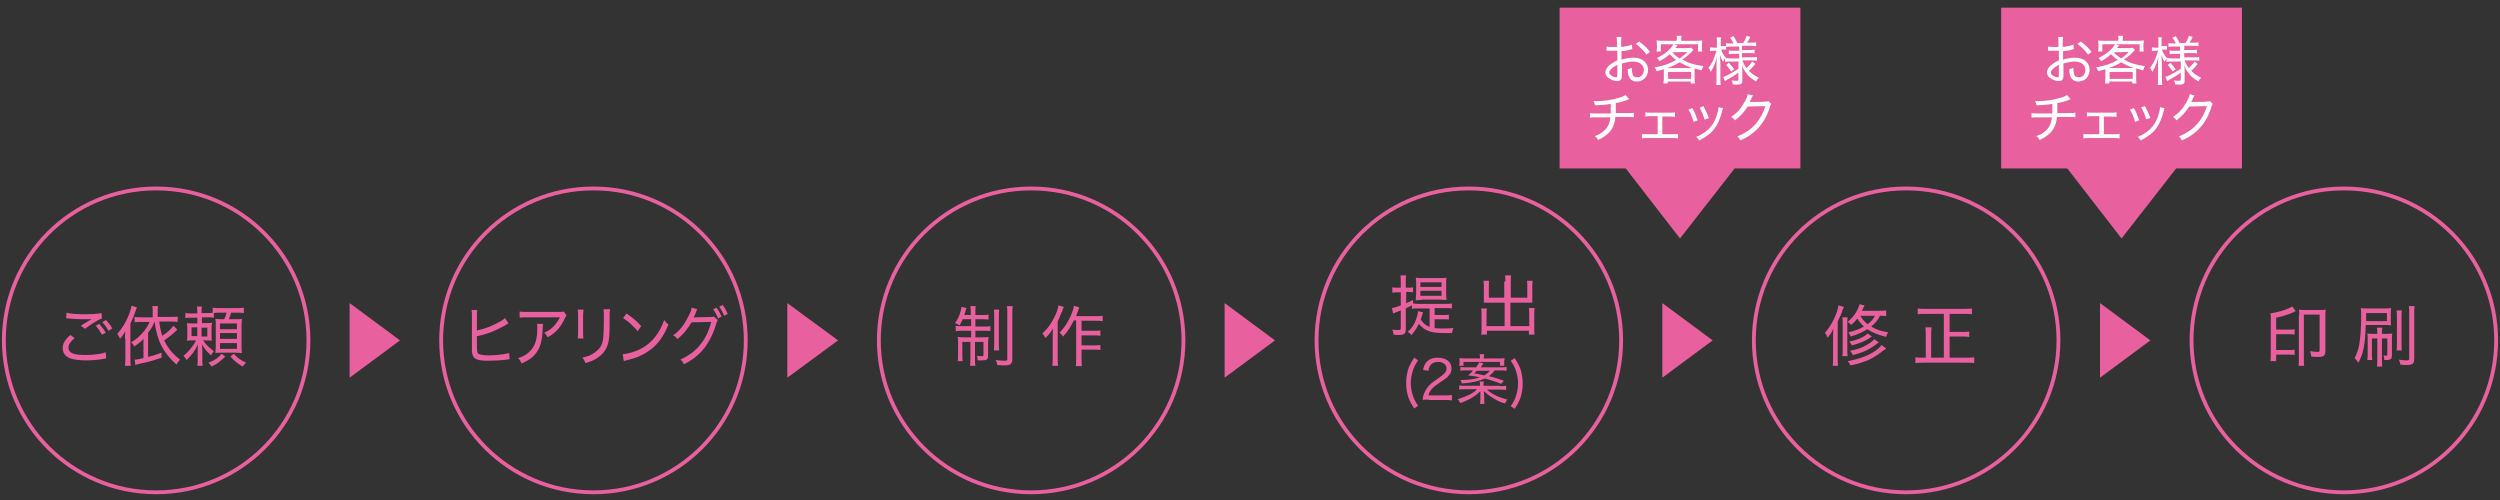 <?xml version="1.0" encoding="utf-8"?>
<!-- Generator: Adobe Illustrator 24.0.1, SVG Export Plug-In . SVG Version: 6.00 Build 0)  -->
<svg version="1.1" id="レイヤー_1" xmlns="http://www.w3.org/2000/svg" xmlns:xlink="http://www.w3.org/1999/xlink" x="0px"
	 y="0px" viewBox="0 0 650 130" style="enable-background:new 0 0 650 130;" xml:space="preserve">
<rect x="0" y="0" width="650" height="130" fill="#333333" stroke="none"/>
<style type="text/css">
	.st0{fill:#231815;}
	.st1{fill:url(#SVGID_1_);}
	.st2{fill:#C6000B;}
	.st3{fill-rule:evenodd;clip-rule:evenodd;fill:#6F8F65;}
	.st4{fill-rule:evenodd;clip-rule:evenodd;fill:#A6C6AF;}
	.st5{fill-rule:evenodd;clip-rule:evenodd;fill:#7AA197;}
	.st6{fill-rule:evenodd;clip-rule:evenodd;fill:#638AA4;}
	.st7{fill-rule:evenodd;clip-rule:evenodd;fill:#335F69;}
	.st8{fill-rule:evenodd;clip-rule:evenodd;fill:#DBC2C7;}
	.st9{fill-rule:evenodd;clip-rule:evenodd;fill:#EDBF62;}
	.st10{fill-rule:evenodd;clip-rule:evenodd;fill:#C9A7AF;}
	.st11{fill-rule:evenodd;clip-rule:evenodd;fill:#CCD2B2;}
	.st12{fill-rule:evenodd;clip-rule:evenodd;fill:#BDAA62;}
	.st13{fill-rule:evenodd;clip-rule:evenodd;fill:#456D73;}
	.st14{fill-rule:evenodd;clip-rule:evenodd;fill:#ECB642;}
	.st15{fill-rule:evenodd;clip-rule:evenodd;fill:#85999B;}
	.st16{fill-rule:evenodd;clip-rule:evenodd;fill:#61588C;}
	.st17{fill-rule:evenodd;clip-rule:evenodd;fill:#92A886;}
	.st18{fill-rule:evenodd;clip-rule:evenodd;fill:#A996AA;}
	.st19{fill-rule:evenodd;clip-rule:evenodd;fill:#B66D69;}
	.st20{fill-rule:evenodd;clip-rule:evenodd;fill:#C2DAC8;}
	.st21{fill-rule:evenodd;clip-rule:evenodd;fill:#D6BAC1;}
	.st22{fill-rule:evenodd;clip-rule:evenodd;fill:#EFC289;}
	.st23{fill-rule:evenodd;clip-rule:evenodd;fill:#F6DBB2;}
	.st24{fill-rule:evenodd;clip-rule:evenodd;fill:#59839E;}
	.st25{fill-rule:evenodd;clip-rule:evenodd;fill:#B26866;}
	.st26{fill-rule:evenodd;clip-rule:evenodd;fill:#E4CACF;}
	.st27{fill-rule:evenodd;clip-rule:evenodd;fill:#BD706A;}
	.st28{fill-rule:evenodd;clip-rule:evenodd;fill:#B77271;}
	.st29{fill-rule:evenodd;clip-rule:evenodd;fill:#E1B2B1;}
	.st30{fill-rule:evenodd;clip-rule:evenodd;fill:#EAB97A;}
	.st31{fill-rule:evenodd;clip-rule:evenodd;fill:#A6727E;}
	.st32{fill-rule:evenodd;clip-rule:evenodd;fill:#F7D4A9;}
	.st33{fill-rule:evenodd;clip-rule:evenodd;fill:#F3CF99;}
	.st34{fill-rule:evenodd;clip-rule:evenodd;fill:#E4AE6E;}
	.st35{fill-rule:evenodd;clip-rule:evenodd;fill:#DDA766;}
	.st36{fill-rule:evenodd;clip-rule:evenodd;fill:#B9C198;}
	.st37{fill-rule:evenodd;clip-rule:evenodd;fill:#C8E0CF;}
	.st38{fill-rule:evenodd;clip-rule:evenodd;fill:#829A6E;}
	.st39{fill-rule:evenodd;clip-rule:evenodd;fill:#C2C8A3;}
	.st40{fill-rule:evenodd;clip-rule:evenodd;fill:#EDCAA0;}
	.st41{fill-rule:evenodd;clip-rule:evenodd;fill:#FBF7F7;}
	.st42{fill-rule:evenodd;clip-rule:evenodd;fill:#2E6384;}
	.st43{fill-rule:evenodd;clip-rule:evenodd;fill:#EAD5B8;}
	.st44{fill-rule:evenodd;clip-rule:evenodd;fill:#B8D3C1;}
	.st45{fill-rule:evenodd;clip-rule:evenodd;fill:#769195;}
	.st46{fill-rule:evenodd;clip-rule:evenodd;fill:#FFFBFB;}
	.st47{fill-rule:evenodd;clip-rule:evenodd;fill:#F8ECE0;}
	.st48{fill-rule:evenodd;clip-rule:evenodd;fill:#F5DB9A;}
	.st49{fill-rule:evenodd;clip-rule:evenodd;fill:#ECB951;}
	.st50{fill-rule:evenodd;clip-rule:evenodd;fill:#E2C794;}
	.st51{fill-rule:evenodd;clip-rule:evenodd;fill:#C7B26F;}
	.st52{fill-rule:evenodd;clip-rule:evenodd;fill:#D0B885;}
	.st53{fill-rule:evenodd;clip-rule:evenodd;fill:#D5D7B7;}
	.st54{fill-rule:evenodd;clip-rule:evenodd;fill:#8BA179;}
	.st55{fill-rule:evenodd;clip-rule:evenodd;fill:#3F6C3A;}
	.st56{fill-rule:evenodd;clip-rule:evenodd;fill:#99BFA6;}
	.st57{fill-rule:evenodd;clip-rule:evenodd;fill:#8BB39E;}
	.st58{fill-rule:evenodd;clip-rule:evenodd;fill:#6B6293;}
	.st59{fill-rule:evenodd;clip-rule:evenodd;fill:#766E9D;}
	.st60{fill-rule:evenodd;clip-rule:evenodd;fill:#D4B5B9;}
	.st61{fill-rule:evenodd;clip-rule:evenodd;fill:#C6A1AA;}
	.st62{fill-rule:evenodd;clip-rule:evenodd;fill:#C799A0;}
	.st63{fill-rule:evenodd;clip-rule:evenodd;fill:#EFCBC9;}
	.st64{fill-rule:evenodd;clip-rule:evenodd;fill:#F3D1CD;}
	.st65{fill-rule:evenodd;clip-rule:evenodd;fill:#EDC2B6;}
	.st66{fill-rule:evenodd;clip-rule:evenodd;fill:#C78C8F;}
	.st67{fill-rule:evenodd;clip-rule:evenodd;fill:#B26A6A;}
	.st68{fill-rule:evenodd;clip-rule:evenodd;fill:#4E7647;}
	.st69{fill-rule:evenodd;clip-rule:evenodd;fill:#638759;}
	.st70{fill-rule:evenodd;clip-rule:evenodd;fill:#588052;}
	.st71{fill-rule:evenodd;clip-rule:evenodd;fill:#F6D8AA;}
	.st72{fill-rule:evenodd;clip-rule:evenodd;fill:#E3CF9A;}
	.st73{fill-rule:evenodd;clip-rule:evenodd;fill:#E3B178;}
	.st74{fill-rule:evenodd;clip-rule:evenodd;fill:#46708A;}
	.st75{fill-rule:evenodd;clip-rule:evenodd;fill:#F6D2A2;}
	.st76{fill-rule:evenodd;clip-rule:evenodd;fill:#C9CFA9;}
	.st77{fill-rule:evenodd;clip-rule:evenodd;fill:#E3C5C7;}
	.st78{fill-rule:evenodd;clip-rule:evenodd;fill:#F7E1B8;}
	.st79{fill-rule:evenodd;clip-rule:evenodd;fill:#B2848C;}
	.st80{fill-rule:evenodd;clip-rule:evenodd;fill:#F1C792;}
	.st81{fill-rule:evenodd;clip-rule:evenodd;fill:#EAB981;}
	.st82{fill-rule:evenodd;clip-rule:evenodd;fill:#524D81;}
	.st83{fill-rule:evenodd;clip-rule:evenodd;fill:#FEF3E6;}
	.st84{fill-rule:evenodd;clip-rule:evenodd;fill:#F7E6CF;}
	.st85{fill-rule:evenodd;clip-rule:evenodd;fill:#E3B684;}
	.st86{fill-rule:evenodd;clip-rule:evenodd;fill:#D8DBC2;}
	.st87{fill-rule:evenodd;clip-rule:evenodd;fill:#FFFBF7;}
	.st88{fill-rule:evenodd;clip-rule:evenodd;fill:#E7BF8B;}
	.st89{fill-rule:evenodd;clip-rule:evenodd;fill:#CCAFB8;}
	.st90{fill-rule:evenodd;clip-rule:evenodd;fill:#EDDAC4;}
	.st91{fill-rule:evenodd;clip-rule:evenodd;fill:#477797;}
	.st92{fill-rule:evenodd;clip-rule:evenodd;fill:#FFFFFC;}
	.st93{fill-rule:evenodd;clip-rule:evenodd;fill:#E7C4B8;}
	.st94{fill-rule:evenodd;clip-rule:evenodd;fill:#A05353;}
	.st95{fill-rule:evenodd;clip-rule:evenodd;fill:#F0D3AB;}
	.st96{fill-rule:evenodd;clip-rule:evenodd;fill:#C5B7A2;}
	.st97{fill-rule:evenodd;clip-rule:evenodd;fill:#F6F5F2;}
	.st98{fill-rule:evenodd;clip-rule:evenodd;fill:#8D383C;}
	.st99{fill-rule:evenodd;clip-rule:evenodd;fill:#F2D8A9;}
	.st100{fill-rule:evenodd;clip-rule:evenodd;fill:#F2D188;}
	.st101{fill-rule:evenodd;clip-rule:evenodd;fill:#4D436F;}
	.st102{fill-rule:evenodd;clip-rule:evenodd;fill:#964648;}
	.st103{fill-rule:evenodd;clip-rule:evenodd;fill:#F1D1A2;}
	.st104{fill-rule:evenodd;clip-rule:evenodd;fill:#CEAAB1;}
	.st105{fill-rule:evenodd;clip-rule:evenodd;fill:#A96161;}
	.st106{fill-rule:evenodd;clip-rule:evenodd;fill:#EAB26D;}
	.st107{fill-rule:evenodd;clip-rule:evenodd;fill:#E8D0A6;}
	.st108{fill-rule:evenodd;clip-rule:evenodd;fill:#DEAB73;}
	.st109{fill-rule:evenodd;clip-rule:evenodd;fill:#D69B74;}
	.st110{fill-rule:evenodd;clip-rule:evenodd;fill:#EDDFD4;}
	.st111{fill-rule:evenodd;clip-rule:evenodd;fill:#617876;}
	.st112{fill-rule:evenodd;clip-rule:evenodd;fill:#7B2729;}
	.st113{fill-rule:evenodd;clip-rule:evenodd;fill:#832C2E;}
	.st114{fill-rule:evenodd;clip-rule:evenodd;fill:#EAE9E5;}
	.st115{fill-rule:evenodd;clip-rule:evenodd;fill:#CD8B6E;}
	.st116{fill-rule:evenodd;clip-rule:evenodd;fill:#E1BA91;}
	.st117{fill-rule:evenodd;clip-rule:evenodd;fill:#D0C190;}
	.st118{fill-rule:evenodd;clip-rule:evenodd;fill:#ECBA92;}
	.st119{fill-rule:evenodd;clip-rule:evenodd;fill:#DEAC81;}
	.st120{fill-rule:evenodd;clip-rule:evenodd;fill:#D4C8A1;}
	.st121{fill-rule:evenodd;clip-rule:evenodd;fill:#ACB48D;}
	.st122{fill-rule:evenodd;clip-rule:evenodd;fill:#ACA576;}
	.st123{fill-rule:evenodd;clip-rule:evenodd;fill:#838956;}
	.st124{fill-rule:evenodd;clip-rule:evenodd;fill:#5A7F8D;}
	.st125{fill-rule:evenodd;clip-rule:evenodd;fill:#D8CAB3;}
	.st126{fill-rule:evenodd;clip-rule:evenodd;fill:#2A5B2F;}
	.st127{fill-rule:evenodd;clip-rule:evenodd;fill:#E7C7A4;}
	.st128{fill-rule:evenodd;clip-rule:evenodd;fill:#9088AD;}
	.st129{fill-rule:evenodd;clip-rule:evenodd;fill:#7A9A75;}
	.st130{fill-rule:evenodd;clip-rule:evenodd;fill:#FDF7F0;}
	.st131{fill-rule:evenodd;clip-rule:evenodd;fill:#ACB0AA;}
	.st132{fill-rule:evenodd;clip-rule:evenodd;fill:#3A3262;}
	.st133{fill-rule:evenodd;clip-rule:evenodd;fill:#695672;}
	.st134{fill-rule:evenodd;clip-rule:evenodd;fill:#8E7892;}
	.st135{fill-rule:evenodd;clip-rule:evenodd;fill:#443769;}
	.st136{fill-rule:evenodd;clip-rule:evenodd;fill:#F6D4D1;}
	.st137{fill-rule:evenodd;clip-rule:evenodd;fill:#D9A693;}
	.st138{fill-rule:evenodd;clip-rule:evenodd;fill:#FFFFFF;}
	.st139{fill-rule:evenodd;clip-rule:evenodd;fill:#ADB8C1;}
	.st140{fill-rule:evenodd;clip-rule:evenodd;fill:#B46252;}
	.st141{fill-rule:evenodd;clip-rule:evenodd;fill:#D8A3A3;}
	.st142{fill:url(#SVGID_2_);}
	.st143{opacity:0.5;}
	.st144{fill:#6EBA44;}
	.st145{opacity:0.8;fill:url(#SVGID_3_);}
	.st146{fill:#FFFFFF;}
	.st147{opacity:0.8;fill:url(#SVGID_4_);}
	.st148{opacity:0.8;fill:url(#SVGID_5_);}
	.st149{clip-path:url(#SVGID_6_);}
	.st150{opacity:0.7;fill:#FFFFFF;}
	.st151{fill:#595757;}
	.st152{fill:#FFFFFF;stroke:#E63182;stroke-width:0.132;}
	.st153{fill:#FFFFFF;stroke:#FFFFFF;stroke-width:6.143200e-02;}
	.st154{fill:#E63182;}
	.st155{fill:#221815;}
	.st156{fill:none;stroke:#E63182;stroke-width:8.776000e-02;}
	.st157{fill:none;stroke:#595757;stroke-width:4.622700e-02;}
	.st158{clip-path:url(#SVGID_7_);}
	.st159{fill:#F39700;}
	.st160{fill:none;stroke:#595757;stroke-width:4.975400e-02;}
	.st161{fill:#944000;}
	.st162{fill:none;stroke:#944000;stroke-width:9.950700e-02;}
	.st163{fill:none;stroke:#B5B5B6;stroke-width:8.776000e-02;}
	.st164{clip-path:url(#SVGID_8_);}
	.st165{fill:none;}
	.st166{fill:none;stroke:#FFFFFF;stroke-width:0.102;}
	.st167{fill:none;stroke:#FFFFFF;stroke-width:8.622400e-02;}
	.st168{clip-path:url(#SVGID_9_);}
	.st169{fill:#6B4800;}
	.st170{clip-path:url(#SVGID_10_);}
	.st171{fill:#0081CC;}
	.st172{fill:none;stroke:#00A0E9;stroke-width:0.145;}
	.st173{fill:none;stroke:#0081CC;stroke-width:8.776000e-02;}
	.st174{fill:none;stroke:#221815;stroke-width:8.180300e-02;}
	.st175{fill:url(#SVGID_12_);}
	.st176{clip-path:url(#SVGID_13_);fill:url(#SVGID_14_);}
	.st177{fill:url(#SVGID_15_);}
	.st178{fill:url(#SVGID_16_);}
	.st179{fill:url(#SVGID_17_);}
	.st180{fill:url(#SVGID_18_);}
	.st181{fill:url(#SVGID_19_);}
	.st182{fill:url(#SVGID_20_);}
	.st183{fill:url(#SVGID_21_);}
	.st184{clip-path:url(#SVGID_22_);fill:url(#SVGID_23_);}
	.st185{fill:url(#SVGID_24_);}
	.st186{fill:url(#SVGID_25_);}
	.st187{fill:url(#SVGID_26_);}
	.st188{fill:url(#SVGID_27_);}
	.st189{fill:url(#SVGID_28_);}
	.st190{fill:url(#SVGID_29_);}
	.st191{fill:url(#SVGID_30_);}
	.st192{fill:url(#SVGID_31_);}
	.st193{fill:url(#SVGID_32_);}
	.st194{fill:url(#SVGID_33_);}
	.st195{fill:url(#SVGID_34_);}
	.st196{clip-path:url(#SVGID_35_);fill:url(#SVGID_36_);}
	.st197{clip-path:url(#SVGID_37_);}
	.st198{fill:none;stroke:#DCDDDD;stroke-width:0.309;}
	.st199{fill:#3F3B3A;}
	.st200{fill:#BC1B21;}
	.st201{fill:url(#SVGID_39_);}
	.st202{fill:none;stroke:#6EB944;}
	.st203{fill:#6EB944;}
	.st204{fill:#A8CF6A;}
	.st205{fill:#796BAF;}
	.st206{fill:#9A8EC3;}
	.st207{fill:#E9609E;}
	.st208{fill:#EE87B3;}
	.st209{fill:none;stroke:#796BAF;stroke-width:1.052;}
	.st210{fill:none;stroke:#796BAF;stroke-width:0.969;}
	.st211{fill:none;stroke:#E9609E;}
</style>
<g>
	<g>
		<polygon class="st207" points="520.3,2 520.3,43.8 537.5,43.8 551.6,62 565.8,43.8 582.9,43.8 582.9,2 		"/>
	</g>
</g>
<path class="st211" d="M80.2,88.5c0,21.8-17.7,39.5-39.6,39.5C18.7,128,1,110.3,1,88.5C1,66.7,18.7,49,40.6,49
	C62.5,49,80.2,66.7,80.2,88.5z"/>
<g>
	<path class="st211" d="M193.9,88.5c0,21.8-17.7,39.5-39.6,39.5c-21.9,0-39.6-17.7-39.6-39.5c0-21.8,17.7-39.5,39.6-39.5
		C176.2,49,193.9,66.7,193.9,88.5z"/>
	<g>
		<g>
			<path class="st207" d="M124.1,85.9c1.5-0.3,3.2-0.9,4.8-1.7c1.2-0.6,1.9-1,2.4-1.5l0.9,1.4c-0.3,0.1-0.3,0.1-0.7,0.4
				c-1.4,0.8-3,1.6-4.5,2.1c-1.1,0.4-1.6,0.5-3,0.8v2.4c0,0,0,0.1,0,0.1c0,0.1,0,0.1,0,0.2c0,1.2,0.1,1.5,0.3,1.8
				c0.3,0.3,1.3,0.5,2.9,0.5c1,0,2.4-0.1,3.6-0.3c0.7-0.1,1-0.2,1.6-0.3l0.1,1.6c-0.2,0-0.2,0-0.7,0.1c-1.6,0.2-3.5,0.3-4.9,0.3
				c-1.9,0-2.9-0.2-3.5-0.7c-0.4-0.3-0.6-0.9-0.7-1.7c0-0.3,0-0.6,0-1.4v-7.7c0-0.8,0-1.2-0.1-1.7h1.5c-0.1,0.5-0.1,0.9-0.1,1.7
				V85.9z"/>
			<path class="st207" d="M141.2,84.1c0,0.3,0,0.3-0.1,1.3c-0.1,2.9-0.5,4.6-1.5,6.1c-0.9,1.3-2.1,2.2-4,3c-0.3-0.7-0.4-0.9-0.9-1.4
				c1.3-0.4,2-0.8,2.8-1.5c1.6-1.5,2.2-3.1,2.2-6.5c0-0.5,0-0.6-0.1-0.9H141.2z M147.3,82c-0.2,0.2-0.2,0.3-0.4,0.7
				c-1.1,2.4-2.5,3.9-4.5,5c-0.3-0.5-0.4-0.7-0.9-1.2c1.1-0.5,1.7-0.9,2.4-1.6c0.7-0.7,1.2-1.5,1.7-2.4H137c-0.9,0-1.3,0-1.9,0.1V81
				c0.5,0.1,1,0.1,1.9,0.1h8.2c1,0,1.1,0,1.4-0.1L147.3,82z"/>
			<path class="st207" d="M151.7,80.5c0,0.4-0.1,0.9-0.1,1.6v4.2c0,0.9,0,1.3,0.1,1.7h-1.5c0.1-0.5,0.1-0.9,0.1-1.7v-4.2
				c0-0.8,0-1.2-0.1-1.6H151.7z M158.6,80.5c-0.1,0.4-0.1,0.8-0.1,1.7v1.9c0,2.7-0.1,4.2-0.4,5.2c-0.4,1.6-1.4,2.9-3,3.9
				c-0.8,0.5-1.5,0.8-2.9,1.2c-0.2-0.6-0.3-0.8-0.8-1.4c1.6-0.4,2.4-0.7,3.3-1.4c1.5-1.1,2.1-2.2,2.2-4.6c0-0.7,0.1-1.1,0.1-3.1
				v-1.8c0-1,0-1.3-0.1-1.7H158.6z"/>
			<path class="st207" d="M161.9,92.1c1.2-0.1,3.1-0.6,4.5-1.3c3-1.5,5-4,6.3-7.6c0.4,0.6,0.6,0.8,1.1,1.2c-1.3,3.1-2.7,5.1-4.8,6.6
				c-1.6,1.2-3.3,2-5.8,2.6c-0.5,0.1-0.6,0.2-1,0.3L161.9,92.1z M162.9,81.5c1.7,1.2,2.7,2,3.8,3.3l-0.9,1.3
				c-1.2-1.4-2.4-2.5-3.8-3.4L162.9,81.5z"/>
			<path class="st207" d="M186.6,83.2c-0.1,0.2-0.1,0.2-0.3,0.7c-0.7,2.5-1.8,4.8-3.1,6.5c-1.4,1.8-3.1,3.2-5.4,4.3
				c-0.3-0.6-0.4-0.8-0.9-1.2c2.3-1.1,4-2.3,5.4-4.2c1.2-1.5,2.1-3.5,2.6-5.6l-5.1,0.1c-1,1.7-2.2,3.2-3.7,4.4
				c-0.3-0.5-0.5-0.7-1.1-1c1.7-1.2,2.8-2.6,3.9-4.8c0.6-1.1,0.9-1.8,0.9-2.4l1.5,0.4c-0.1,0.2-0.2,0.2-0.3,0.7
				c-0.4,0.9-0.5,1.2-0.7,1.5c0.1,0,0.1,0,0.4-0.1c0.1,0,0.1,0,0.2,0c2.4,0,3.7-0.1,4-0.1c0.4,0,0.5,0,0.7-0.1L186.6,83.2z
				 M186.3,80c0.6,0.8,0.9,1.4,1.3,2.3l-0.9,0.5c-0.3-0.8-0.7-1.6-1.3-2.4L186.3,80z M187.9,79.3c0.6,0.8,0.9,1.4,1.3,2.3l-0.9,0.5
				c-0.4-0.9-0.7-1.5-1.3-2.4L187.9,79.3z"/>
		</g>
	</g>
	<g>
		<g>
			<path class="st207" d="M27.6,93.2c-0.2,0-0.3,0-0.6,0.1c-1.6,0.3-3.2,0.4-4.6,0.4c-1.7,0-3.2-0.2-4.1-0.5c-1.3-0.5-2-1.4-2-2.7
				c0-1.2,0.6-2.2,2-3.4l1.1,0.8c-1.1,0.9-1.6,1.7-1.6,2.5c0,0.8,0.5,1.3,1.4,1.6c0.6,0.2,1.8,0.3,3.1,0.3c2.1,0,4.2-0.3,5.2-0.7
				L27.6,93.2z M17.3,81.3c1.1,0.3,2.7,0.4,4.6,0.4c2.2,0,3.5-0.1,4.5-0.3l0.1,1.4c-1.1,0.4-2.7,1.4-4.4,2.7l-1.1-0.8
				c1.1-0.7,1.4-0.9,2.1-1.3c0.2-0.1,0.2-0.1,0.4-0.2c0.1-0.1,0.2-0.1,0.3-0.2C23,83,22.4,83,21.4,83c-1.1,0-2.6-0.1-3.6-0.2
				c-0.3,0-0.4,0-0.6-0.1L17.3,81.3z M25.8,84.2c0.7,0.8,1.1,1.3,1.7,2.3l-1,0.5c-0.5-0.9-0.9-1.5-1.6-2.3L25.8,84.2z M27.5,83.2
				c0.8,0.8,1.2,1.3,1.7,2.2L28.2,86c-0.5-0.9-0.9-1.5-1.6-2.2L27.5,83.2z"/>
			<path class="st207" d="M32.5,88.1c0-0.6,0-1.3,0.1-2c-0.5,0.9-0.8,1.3-1.4,2c-0.2-0.6-0.4-0.8-0.7-1.3c1.2-1.3,2.2-3,3-4.9
				c0.3-0.9,0.6-1.7,0.7-2.4l1.4,0.4c-0.1,0.2-0.2,0.4-0.3,0.8c-0.4,1.2-0.7,2-1.4,3.5v8.9c0,0.8,0,1.4,0.1,2h-1.5
				c0.1-0.7,0.1-1.2,0.1-2V88.1z M40.2,83.6c-0.5,1.2-0.7,1.6-1.7,2.9v6.3c1.2-0.3,1.9-0.5,3.5-1.1l0,1.3c-1.5,0.5-2.3,0.8-3.6,1.1
				c-0.3,0.1-0.3,0.1-1.8,0.4c-0.3,0.1-0.3,0.1-0.7,0.2c-0.5,0.1-0.5,0.1-0.7,0.2L35,93.5c0.6,0,1-0.1,2.3-0.4v-5
				c-0.8,0.9-1.3,1.2-2.4,2c-0.2-0.5-0.5-0.8-0.8-1.1c2.1-1.2,3.9-3.2,4.8-5.3h-2.2c-0.7,0-1.1,0-1.7,0.1v-1.4
				c0.5,0.1,0.9,0.1,1.7,0.1h3v-1.6c0-0.6,0-0.9-0.1-1.3h1.5C41,80,41,80.4,41,80.9v1.5h3.4c0.8,0,1.3,0,1.8-0.1v1.4
				c-0.5-0.1-1.1-0.1-1.8-0.1h-3c0.2,1.5,0.4,2.6,0.8,3.7c1.5-1,2.1-1.6,2.9-2.6l1,1c-1.2,1.2-2,1.8-3.4,2.8c1,2.1,2.2,3.5,4.1,5
				c-0.3,0.4-0.7,0.8-0.9,1.3C42.5,91.8,40.8,88.6,40.2,83.6L40.2,83.6z"/>
			<path class="st207" d="M55.5,82.6c-0.4-0.1-0.8-0.1-1.5-0.1h-1.5v1.5h1.2c0.7,0,1,0,1.5-0.1C55,84.4,55,84.6,55,85.3v1.9
				c0,0.7,0,1,0.1,1.4c-0.4-0.1-0.8-0.1-1.4-0.1h-0.9c0.8,1.2,1.6,1.9,2.8,2.8c-0.3,0.4-0.5,0.6-0.7,1.1c-1.2-1-1.7-1.7-2.4-2.9
				c0.1,0.7,0.1,1.3,0.1,1.8v2c0,1,0,1.3,0.1,1.8h-1.4c0.1-0.5,0.1-0.9,0.1-1.8v-2c0-0.7,0-0.7,0.1-1.8c-0.8,1.7-1.6,2.8-3,4.1
				c-0.3-0.5-0.4-0.7-0.8-1.1c1.3-1,2.4-2.4,3.3-4H50c-0.7,0-1,0-1.4,0.1c0.1-0.4,0.1-0.8,0.1-1.5v-1.7c0-0.7,0-1-0.1-1.4
				c0.4,0.1,0.8,0.1,1.6,0.1h1.1v-1.5h-1.4c-0.8,0-1.3,0-1.7,0.1v-1.3c0.5,0.1,0.9,0.1,1.7,0.1h1.4v-0.1c0-0.8,0-1.3-0.1-1.7h1.3
				c-0.1,0.4-0.1,0.9-0.1,1.6v0.1h1.5c0.7,0,1.1,0,1.4-0.1v-1.3c0.5,0.1,0.9,0.1,1.7,0.1h4.7c0.8,0,1.3,0,1.7-0.1v1.4
				c-0.6-0.1-0.9-0.1-1.7-0.1h-1.6c-0.2,0.8-0.4,1.2-0.6,1.7h1.8c0.8,0,1.2,0,1.6-0.1c0,0.4-0.1,0.9-0.1,1.6v5.6
				c0,0.6,0,1.2,0.1,1.7c-0.5,0-0.9-0.1-1.5-0.1h-4c-0.6,0-1,0-1.4,0.1c0-0.5,0.1-0.9,0.1-1.6v-5.7c0-0.7,0-1.1-0.1-1.6
				c0.4,0,0.8,0.1,1.5,0.1h0.8c0.3-0.6,0.5-1.2,0.6-1.7h-2c-0.7,0-1,0-1.3,0.1V82.6z M49.8,85.1v2.3h1.5v-2.3H49.8z M52.4,87.5h1.5
				v-2.3h-1.5V87.5z M58.6,92.7c-1.4,1.3-2.1,1.9-3.6,2.6c-0.2-0.4-0.5-0.7-0.8-1c0.9-0.3,1.3-0.6,2-1c0.6-0.4,0.9-0.7,1.4-1.3
				L58.6,92.7z M57.2,85.6h4.4v-1.5h-4.4V85.6z M57.2,88.1h4.4v-1.5h-4.4V88.1z M57.2,90.7h4.4v-1.5h-4.4V90.7z M60.8,92
				c1,1.1,1.7,1.6,3.2,2.3c-0.4,0.3-0.5,0.5-0.9,1c-1.4-0.8-2.2-1.5-3.2-2.6L60.8,92z"/>
		</g>
	</g>
</g>
<path class="st211" d="M307.7,88.5c0,21.8-17.7,39.5-39.6,39.5c-21.9,0-39.6-17.7-39.6-39.5c0-21.8,17.7-39.5,39.6-39.5
	C290,49,307.7,66.7,307.7,88.5z"/>
<g>
	<g>
		<path class="st207" d="M250.3,83c-0.3,0.7-0.4,0.9-0.8,1.6c-0.4-0.3-0.7-0.4-1.2-0.6c0.8-1.1,1.2-2,1.5-3.3
			c0.1-0.4,0.2-0.7,0.2-0.9l1.3,0.3c-0.1,0.2-0.2,0.5-0.3,0.9c-0.1,0.4-0.2,0.6-0.3,0.9h1.7v-0.6c0-0.9,0-1.2-0.1-1.7h1.4
			c-0.1,0.4-0.1,0.8-0.1,1.7v0.6h1.7c0.9,0,1.3,0,1.7-0.1v1.3c-0.4-0.1-0.9-0.1-1.7-0.1h-1.7v1.9h2.3c0.7,0,1.1,0,1.6-0.1v1.3
			c-0.4-0.1-0.8-0.1-1.6-0.1h-2.3v1.7h1.8c0.7,0,1.1,0,1.6-0.1c0,0.5-0.1,0.9-0.1,1.6v3.4c0,0.9-0.4,1.1-1.8,1.1c-0.2,0-0.2,0-0.9,0
			c0-0.5-0.1-0.8-0.2-1.2c0.3,0,0.7,0.1,1,0.1c0.6,0,0.7,0,0.7-0.3v-3.4h-2.2v4.3c0,1,0,1.4,0.1,1.9h-1.4c0.1-0.6,0.1-1.1,0.1-1.9
			v-4.3h-2.1v3.2c0,0.8,0,1.3,0.1,1.8H249c0.1-0.4,0.1-0.8,0.1-1.8v-2.9c0-0.7,0-1.1-0.1-1.6c0.5,0.1,1,0.1,1.7,0.1h1.8v-1.7h-2.3
			c-0.8,0-1.2,0-1.7,0.1v-1.4c0.4,0.1,0.9,0.1,1.6,0.1h2.4V83H250.3z M259.8,80.6c-0.1,0.4-0.1,0.9-0.1,1.8v6.8c0,1.1,0,1.5,0.1,1.9
			h-1.4c0.1-0.5,0.1-0.8,0.1-1.9v-6.8c0-0.9,0-1.4-0.1-1.9H259.8z M263.3,79.6c-0.1,0.5-0.1,1.1-0.1,2.1v11.6c0,1.3-0.4,1.7-2.1,1.7
			c-0.4,0-1,0-1.8-0.1c-0.1-0.5-0.2-0.9-0.4-1.3c0.8,0.1,1.6,0.2,2.2,0.2c0.7,0,0.8-0.1,0.8-0.5V81.7c0-1,0-1.6-0.1-2.1H263.3z"/>
		<path class="st207" d="M276.6,79.8c-0.2,0.4-0.3,0.6-0.4,1c-0.4,1-0.6,1.4-1.2,2.8V93c0,0.8,0,1.5,0.1,2.1h-1.5
			c0.1-0.7,0.1-1.3,0.1-2.1v-5.5c0-0.6,0-1,0.1-2.1c-0.6,1-1.1,1.6-2,2.5c-0.3-0.6-0.3-0.7-0.8-1.2c1.5-1.3,2.6-3,3.5-5
			c0.4-0.9,0.6-1.6,0.7-2.3L276.6,79.8z M279.2,83.3c-0.7,1.5-1.6,2.9-2.8,4.2c-0.4-0.5-0.4-0.6-0.9-1c1.3-1.4,2.2-2.8,3-4.6
			c0.4-1,0.7-1.9,0.7-2.4l1.4,0.4c-0.1,0.3-0.2,0.5-0.3,0.9c-0.3,0.7-0.3,0.9-0.5,1.4h5.2c0.7,0,1.2,0,1.7-0.1v1.4
			c-0.4-0.1-0.9-0.1-1.7-0.1h-3.8v2.6h3.3c0.7,0,1.1,0,1.6-0.1v1.4c-0.5-0.1-1-0.1-1.6-0.1h-3.3v2.6h3.3c0.7,0,1.1,0,1.6-0.1V91
			c-0.5-0.1-1-0.1-1.6-0.1h-3.3v2.4c0,0.9,0,1.4,0.1,1.9h-1.6c0.1-0.4,0.1-0.9,0.1-1.9v-10H279.2z"/>
	</g>
</g>
<g>
	<g>
		<path class="st207" d="M476.6,87.8c0-0.9,0-1.6,0.1-2.4c-0.4,1-0.8,1.5-1.5,2.4c-0.2-0.5-0.5-0.9-0.7-1.3c1.7-1.9,3.2-4.9,3.5-7.1
			l1.4,0.4c-0.1,0.3-0.1,0.3-0.3,0.7c-0.3,1-0.7,1.9-1.3,3.1V93c0,1,0,1.5,0.1,2.1h-1.4c0.1-0.6,0.1-1.2,0.1-2.1V87.8z M480.4,82.4
			c-0.1,0.4-0.1,0.8-0.1,1.5v6.9c0,0.9,0,1.3,0.1,1.8H479c0.1-0.5,0.1-0.9,0.1-1.8v-6.8c0-0.7,0-1.1-0.1-1.5H480.4z M490.4,82.2
			c-0.5-0.1-0.9-0.1-1.6-0.1c-0.6,1.2-1.3,2-2.3,2.8c1.3,0.8,2.5,1.2,4.4,1.5c-0.2,0.4-0.4,0.7-0.5,1.2c-2.3-0.6-3.5-1.1-4.9-2
			c-1.3,0.8-2.4,1.3-4.3,1.9c-0.2-0.4-0.3-0.6-0.6-1.1c1.7-0.4,2.8-0.8,4-1.5c-0.7-0.7-1.2-1.2-1.7-2.1c-0.5,0.7-0.9,1.1-1.6,1.7
			c-0.2-0.3-0.5-0.5-0.9-0.8c1.6-1.4,2.5-2.7,3.1-4.6l1.3,0.3c-0.4,0.8-0.5,1-0.7,1.4h4.5c0.9,0,1.4,0,1.8-0.1V82.2z M490.4,90.6
			c-0.2,0.2-0.3,0.3-0.7,0.5c-1.1,0.9-2.4,1.8-3.7,2.4c-1.3,0.6-2.8,1.1-4.9,1.5c-0.2-0.5-0.4-0.8-0.7-1.1c2.7-0.5,4.8-1.2,6.6-2.3
			c1-0.6,1.8-1.3,2.2-1.9L490.4,90.6z M486.7,87.5c-0.2,0.1-0.2,0.1-0.6,0.4c-1,0.7-2.7,1.4-4.6,1.9c-0.2-0.4-0.4-0.7-0.7-1
			c2.2-0.4,3.9-1.2,4.8-2.1L486.7,87.5z M488.5,89c-2.3,1.8-3.8,2.6-6.8,3.3c-0.2-0.5-0.4-0.8-0.7-1.1c1.7-0.3,3.2-0.8,4.5-1.6
			c0.7-0.4,1.5-1,1.8-1.4L488.5,89z M483.7,82.1c0.5,0.9,1,1.5,1.9,2.2c0.9-0.7,1.4-1.3,1.9-2.2H483.7z"/>
		<path class="st207" d="M505.4,81.6h-4.8c-0.8,0-1.4,0-2,0.1v-1.5c0.5,0.1,1.2,0.1,2,0.1h10.1c0.8,0,1.4,0,2-0.1v1.5
			c-0.6-0.1-1.3-0.1-2-0.1h-3.8v4.7h3.3c0.8,0,1.3,0,1.8-0.1v1.4c-0.5-0.1-1.1-0.1-1.8-0.1h-3.3V93h4.3c0.9,0,1.5,0,2.1-0.1v1.5
			c-0.6-0.1-1.2-0.1-2.1-0.1h-11.1c-0.8,0-1.4,0-2.1,0.1v-1.5C498.5,93,499,93,500,93h0.7v-5.8c0-0.9,0-1.4-0.1-2.1h1.6
			c-0.1,0.6-0.1,1.2-0.1,2V93h3.3V81.6z"/>
	</g>
</g>
<g>
	<g>
		<path class="st207" d="M591.8,92.8c0,0.4,0,0.4,0,1.1h-1.5c0.1-0.5,0.1-1,0.1-1.9v-9.2c0-0.7,0-1-0.1-1.3c2.2-0.4,3.6-0.8,4.9-1.4
			c0.3-0.2,0.6-0.3,0.8-0.4l0.9,1.2c-0.3,0.1-0.3,0.1-0.6,0.3c-1.4,0.6-2.7,1-4.5,1.4v3.1h3.3c0.7,0,1.1,0,1.5-0.1v1.4
			c-0.4-0.1-0.8-0.1-1.5-0.1h-3.3V91h3.4c0.7,0,1.1,0,1.4-0.1v1.4c-0.4-0.1-0.8-0.1-1.4-0.1h-3.4V92.8z M597.8,82c0-0.8,0-1-0.1-1.5
			c0.4,0.1,0.9,0.1,1.6,0.1h3.8c0.7,0,1.1,0,1.6-0.1c-0.1,0.4-0.1,0.8-0.1,1.5v9.2c0,1.3-0.4,1.6-1.9,1.6c-0.4,0-1.2,0-1.8-0.1
			c0-0.5-0.1-0.9-0.3-1.4c0.8,0.1,1.4,0.2,1.9,0.2c0.5,0,0.6-0.1,0.6-0.5v-9.2h-4.1v11.3c0,0.9,0,1.6,0.1,2h-1.5
			c0.1-0.4,0.1-1.2,0.1-2V82z"/>
		<path class="st207" d="M615.1,84.6c-0.2,5.2-0.6,7.2-1.9,9.7c-0.4-0.5-0.6-0.8-1-1.2c0.6-1.2,0.9-2,1.2-3.5c0.3-1.9,0.5-4,0.5-7.5
			c0-1,0-1.6-0.1-2c0.6,0.1,1,0.1,1.9,0.1h4.3c0.7,0,1.1,0,1.7-0.1c-0.1,0.4-0.1,0.7-0.1,1.4v1.7c0,0.7,0,1,0.1,1.4
			c-0.4-0.1-1-0.1-1.6-0.1H615.1z M615.2,83.5h5.4v-2.1h-5.4V83.5z M616.7,87.8v4.1c0,1,0,1.3,0.1,1.7h-1.3c0.1-0.5,0.1-1,0.1-1.7
			v-3.7c0-0.9,0-1-0.1-1.5c0.4,0.1,0.8,0.1,1.5,0.1h1.1v-0.2c0-0.5,0-1-0.1-1.4h1.4c-0.1,0.4-0.1,0.8-0.1,1.4v0.2h1.2
			c0.7,0,1,0,1.5-0.1c-0.1,0.4-0.1,0.8-0.1,1.5v4.2c0,0.9-0.3,1.2-1.4,1.2c0,0-0.2,0-0.6,0c0-0.5,0-0.7-0.2-1.2
			c0.2,0,0.5,0.1,0.7,0.1c0.2,0,0.3-0.1,0.3-0.3v-4.2h-1.4v5.4c0,0.9,0,1.4,0.1,1.9H618c0.1-0.5,0.1-1,0.1-1.9v-5.4H616.7z
			 M624.5,80.7c-0.1,0.4-0.1,0.9-0.1,1.9v6.6c0,1.1,0,1.5,0.1,1.9h-1.4c0.1-0.4,0.1-0.9,0.1-1.9v-6.6c0-0.9,0-1.4-0.1-1.9H624.5z
			 M627.8,79.7c-0.1,0.5-0.1,1-0.1,2.1v11.4c0,1.4-0.4,1.7-2.1,1.7c-0.3,0-0.8,0-1.5-0.1c-0.1-0.5-0.2-0.9-0.4-1.3
			c0.7,0.1,1.4,0.2,2,0.2c0.6,0,0.7-0.1,0.7-0.5V81.7c0-0.9,0-1.4-0.1-2.1H627.8z"/>
	</g>
</g>
<g>
	<g>
		<path class="st207" d="M371.5,80.2h-3c-0.7,0-1,0-1.4,0.1v-0.9c-0.8,0.4-0.9,0.4-1.6,0.8v5.5c0,1-0.4,1.4-1.8,1.4
			c-0.3,0-0.8,0-1.4-0.1c0-0.5-0.1-0.8-0.3-1.3c0.7,0.1,1.1,0.1,1.6,0.1c0.5,0,0.6-0.1,0.6-0.5v-4.6c-1.5,0.6-1.5,0.6-2,0.8
			l-0.3-1.4c0.7-0.1,1.2-0.3,2.3-0.7V76h-0.9c-0.4,0-0.8,0-1.3,0.1v-1.4c0.5,0.1,0.8,0.1,1.3,0.1h0.9v-1.5c0-0.8,0-1.3-0.1-1.7h1.5
			c-0.1,0.5-0.1,0.9-0.1,1.7v1.5h0.7c0.6,0,0.8,0,1.2-0.1V76c-0.3,0-0.6-0.1-1.1-0.1h-0.7v2.9c0.8-0.3,1-0.4,1.8-0.8v0.9
			c0.4,0.1,0.8,0.1,1.4,0.1h7.2c0.6,0,1.1,0,1.5-0.1v1.3c-0.5-0.1-0.9-0.1-1.5-0.1h-3v1.8h2.2c0.7,0,1.2,0,1.5-0.1v1.3
			c-0.4-0.1-0.8-0.1-1.5-0.1h-2.2v2.3c0.7,0.1,1.3,0.1,2.1,0.1c0.9,0,1.8,0,2.8-0.1c-0.2,0.5-0.3,0.8-0.4,1.3c-0.5,0-1.6,0-1.6,0
			c-3.9,0-5.4-0.5-7-2.4c-0.5,1.1-1.1,1.9-1.9,2.9c-0.4-0.4-0.6-0.6-1-0.8c1.1-1,1.7-1.9,2.2-3.3c0.3-0.8,0.4-1.3,0.5-2.1l1.3,0.3
			c-0.1,0.3-0.1,0.3-0.2,0.6c-0.2,0.6-0.3,0.9-0.4,1.3c0.7,1,1.3,1.5,2.3,1.9V80.2z M369.6,78c-0.6,0-1.1,0-1.5,0.1
			c0-0.5,0-0.5,0.1-1.7v-2.6c0-0.6,0-1.2-0.1-1.6c0.5,0.1,0.9,0.1,1.6,0.1h4.8c0.7,0,1.2,0,1.6-0.1c-0.1,0.4-0.1,0.8-0.1,1.4v2.8
			c0,0.6,0,0.8,0.1,1.6c-0.5,0-1-0.1-1.7-0.1H369.6z M369.3,74.6h5.5v-1.2h-5.5V74.6z M369.3,76.9h5.5v-1.3h-5.5V76.9z"/>
		<path class="st207" d="M391.4,73.2c0-0.8,0-1.2-0.1-1.6h1.6c-0.1,0.5-0.1,0.9-0.1,1.6v4.2h4.3v-3.1c0-0.5,0-0.9-0.1-1.3h1.5
			c-0.1,0.5-0.1,0.8-0.1,1.4v3.4c0,0.4,0,0.7,0,0.9c-0.4,0-0.7,0-1.1,0h-4.6v6.1h4.9v-3.2c0-0.6,0-1-0.1-1.5h1.5
			c-0.1,0.4-0.1,0.9-0.1,1.6v3.8c0,0.7,0,1.1,0.1,1.5h-1.5v-1h-10.9v1h-1.5c0.1-0.4,0.1-0.9,0.1-1.5v-3.7c0-0.7,0-1.1-0.1-1.6h1.5
			c-0.1,0.4-0.1,0.8-0.1,1.5v3.1h4.7v-6.1h-4.3c-0.4,0-0.7,0-1.1,0c0-0.4,0-0.6,0-0.9v-3.4c0-0.5,0-0.9-0.1-1.4h1.5
			c-0.1,0.3-0.1,0.8-0.1,1.3v3.1h4V73.2z"/>
		<path class="st207" d="M367.7,106.2c-0.8-1.2-1.1-1.8-1.5-2.8c-0.4-1.2-0.6-2.5-0.6-3.8c0-1.3,0.2-2.6,0.6-3.8
			c0.4-1,0.7-1.6,1.5-2.8l1,0.7c-0.8,1.2-1.1,1.8-1.4,2.8c-0.3,1-0.5,2-0.5,3.1c0,1.1,0.2,2.2,0.5,3.1c0.3,1,0.6,1.6,1.4,2.8
			L367.7,106.2z"/>
		<path class="st207" d="M371.5,103.9c-0.9,0-1.2,0-1.6,0.1c0.1-1.1,0.2-1.3,0.4-1.8c0.4-0.9,0.9-1.7,1.8-2.5
			c0.5-0.4,0.8-0.6,2.2-1.6c1.3-0.9,1.8-1.5,1.8-2.3c0-1-0.9-1.7-2.2-1.7c-0.9,0-1.6,0.3-2,0.9c-0.3,0.4-0.4,0.7-0.5,1.4l-1.4-0.2
			c0.2-1,0.4-1.5,0.9-2.1c0.7-0.7,1.6-1.1,2.9-1.1c2.2,0,3.6,1.1,3.6,2.8c0,0.7-0.2,1.3-0.7,1.8c-0.4,0.6-0.8,0.8-2.4,1.9
			c-1.8,1.2-2.6,2-2.9,3.3h4.3c0.7,0,1.3,0,1.8-0.1v1.4c-0.6-0.1-1.1-0.1-1.8-0.1H371.5z"/>
		<path class="st207" d="M390,100.4c0.6,0,1.1,0,1.6-0.1v1.1c-0.5-0.1-0.9-0.1-1.6-0.1h-3.4c1.5,1.3,3.1,2,5.3,2.6
			c-0.2,0.3-0.4,0.5-0.6,1c-1-0.3-1.8-0.6-2.6-1.1c-1.1-0.6-1.9-1.2-2.9-2.1c0,0.6,0.1,1.1,0.1,1.4v0.6c0,0.6,0,1.1,0.1,1.3h-1.2
			c0.1-0.3,0.1-0.7,0.1-1.3v-0.6c0-0.3,0-0.6,0-1.4c-0.9,0.9-1.6,1.4-2.7,2c-0.8,0.4-1.6,0.8-2.5,1.1c-0.2-0.4-0.4-0.7-0.7-1
			c1.3-0.4,2.2-0.8,3.3-1.3c0.7-0.4,1.2-0.7,1.7-1.3h-3.1c-0.6,0-1.1,0-1.5,0.1v-1.1c0.4,0.1,0.9,0.1,1.5,0.1h3.9v-0.2
			c0-0.4,0-0.6-0.1-0.9h1.1c0,0.3-0.1,0.5-0.1,0.9v0.2H390z M388.6,96.3c-0.5,0.7-0.8,1-1.5,1.5c1.4,0.3,2.5,0.7,3.9,1.2l-0.7,0.8
			c-1.2-0.5-2.5-0.9-4.2-1.4c-1.6,0.7-3.3,1.1-6,1.3c-0.1-0.4-0.2-0.6-0.4-0.9c2.2,0,3.6-0.2,5.1-0.7c-1-0.2-1.4-0.3-3.1-0.5
			c0.6-0.5,0.9-0.8,1.3-1.3h-1.9c-0.6,0-1,0-1.4,0.1v-1c0.3,0.1,0.7,0.1,1.4,0.1h2.7c0.4-0.6,0.5-0.8,0.8-1.3l1.1,0.3
			c-0.5,0.7-0.5,0.7-0.7,1h5.3c0.7,0,1,0,1.4-0.1v1c-0.4-0.1-0.8-0.1-1.5-0.1H388.6z M384.8,93.2c0-0.5,0-0.7-0.1-1.1h1.2
			c-0.1,0.3-0.1,0.6-0.1,1.1h4c0.7,0,1,0,1.4-0.1c0,0.3-0.1,0.5-0.1,0.9v0.3c0,0.3,0,0.6,0,0.8h-1.1v-1h-9.5v1h-1.1
			c0-0.3,0.1-0.5,0.1-0.8V94c0-0.3,0-0.5-0.1-0.9c0.5,0,0.8,0.1,1.4,0.1H384.8z M384,96.3c-0.2,0.3-0.3,0.4-0.7,0.8
			c1,0.1,1.6,0.3,2.6,0.5c0.7-0.4,1.1-0.8,1.5-1.2H384z"/>
		<path class="st207" d="M392.8,105.6c0.8-1.2,1.1-1.8,1.4-2.8c0.3-1,0.5-2,0.5-3.1c0-1.1-0.2-2.1-0.5-3.1c-0.3-1-0.6-1.6-1.4-2.8
			l1-0.7c0.8,1.2,1.1,1.8,1.5,2.8c0.4,1.2,0.6,2.5,0.6,3.8c0,1.3-0.2,2.6-0.6,3.8c-0.4,1-0.7,1.6-1.5,2.8L392.8,105.6z"/>
	</g>
</g>
<g>
	<path class="st211" d="M535.2,88.5c0,21.8-17.7,39.5-39.6,39.5c-21.9,0-39.6-17.7-39.6-39.5c0-21.8,17.7-39.5,39.6-39.5
		C517.5,49,535.2,66.7,535.2,88.5z"/>
</g>
<path class="st211" d="M421.5,88.5c0,21.8-17.7,39.5-39.6,39.5c-21.9,0-39.6-17.7-39.6-39.5c0-21.8,17.7-39.5,39.6-39.5
	C403.7,49,421.5,66.7,421.5,88.5z"/>
<g>
	<g>
		<g>
			<g>
				<path class="st207" d="M90.9,98.2V78.8l13.1,9.7L90.9,98.2z"/>
			</g>
		</g>
	</g>
</g>
<g>
	<g>
		<g>
			<g>
				<path class="st207" d="M204.7,98.2V78.8l13.2,9.7L204.7,98.2z"/>
			</g>
		</g>
	</g>
</g>
<g>
	<g>
		<g>
			<g>
				<path class="st207" d="M318.4,98.2V78.8l13.1,9.7L318.4,98.2z"/>
			</g>
		</g>
	</g>
</g>
<g>
	<g>
		<g>
			<g>
				<path class="st207" d="M432.2,98.2V78.8l13.1,9.7L432.2,98.2z"/>
			</g>
		</g>
	</g>
</g>
<g>
	<path class="st211" d="M649,88.5c0,21.8-17.7,39.5-39.6,39.5c-21.9,0-39.6-17.7-39.6-39.5c0-21.8,17.7-39.5,39.6-39.5
		C631.3,49,649,66.7,649,88.5z"/>
</g>
<g>
	<g>
		<g>
			<g>
				<path class="st207" d="M546,98.2V78.8l13.1,9.7L546,98.2z"/>
			</g>
		</g>
	</g>
</g>
<g>
	<path class="st146" d="M539.2,12.8c-0.3,0-0.3,0-0.8,0.2c-0.9,0.2-1.4,0.3-2,0.3v2.2c1.1-0.3,2-0.5,3-0.5c1,0,1.9,0.2,2.5,0.6
		c0.9,0.6,1.4,1.5,1.4,2.6c0,1.7-1.3,3-2.9,3c-1.1,0-1.9-0.6-2.2-1.6c-0.1-0.5-0.2-0.9-0.2-1.6c0.5-0.1,0.7-0.2,1.1-0.4
		c0,0.3,0,0.4,0,0.5c0,0.5,0.1,1,0.2,1.3c0.2,0.5,0.6,0.7,1.2,0.7c1,0,1.7-0.8,1.7-1.9c0-1.3-1.1-2.2-2.8-2.2
		c-0.9,0-1.7,0.2-2.9,0.5v2.9c0,0.6,0,0.8-0.1,1c-0.1,0.4-0.5,0.7-1.1,0.7c-0.8,0-1.7-0.4-2.4-0.9c-0.5-0.4-0.7-0.9-0.7-1.4
		c0-0.6,0.4-1.3,1.1-1.9c0.5-0.4,1.1-0.8,2-1.2v-2.5c-0.1,0-0.1,0-0.6,0c-0.2,0-0.5,0-0.8,0c-0.2,0-0.6,0-0.8,0c-0.2,0-0.3,0-0.3,0
		c-0.1,0-0.2,0-0.3,0v-1.1c0.4,0.1,0.8,0.1,1.5,0.1c0.3,0,0.3,0,1.2,0v-1.2c0-0.6,0-1-0.1-1.4h1.3c-0.1,0.4-0.1,0.7-0.1,1.4v1.2
		c1-0.1,2.1-0.3,2.8-0.6L539.2,12.8z M535.2,16.9c-1.3,0.7-2,1.4-2,2c0,0.3,0.2,0.5,0.6,0.8c0.4,0.2,0.8,0.4,1.2,0.4
		c0.3,0,0.3-0.1,0.3-0.7V16.9z M542.9,14.2c-0.7-1-1.7-2-2.8-2.8l0.9-0.6c1.2,0.9,2,1.6,2.8,2.7L542.9,14.2z"/>
	<path class="st146" d="M547.4,18.8c0-0.3,0-0.6,0-0.8c-0.7,0.2-1,0.3-1.9,0.5c-0.1-0.4-0.3-0.7-0.5-1c2.1-0.3,3.8-0.9,5.6-1.9
		c-0.7-0.5-1.1-0.9-1.7-1.5c-0.8,0.7-1.3,1.1-2.6,1.8c-0.3-0.4-0.4-0.5-0.7-0.8c1.6-0.8,2.6-1.5,3.6-2.6c0.3-0.4,0.5-0.7,0.7-1
		l1.1,0.3c-0.1,0.1-0.1,0.1-0.2,0.2c-0.1,0.1-0.2,0.2-0.4,0.5h2.9c0.6,0,0.9,0,1.2-0.1l0.6,0.6c-0.1,0.1-0.1,0.1-0.3,0.3
		c-0.7,0.8-1.7,1.6-2.6,2.2c1.6,0.9,3.2,1.4,5.5,1.7c-0.2,0.3-0.3,0.6-0.5,1.1c-0.8-0.2-1.1-0.3-1.8-0.5c0,0.3,0,0.5,0,0.8v1.9
		c0,0.5,0,0.9,0.1,1.2h-1.1v-0.5h-6v0.5h-1.1c0-0.4,0.1-0.8,0.1-1.2V18.8z M550.8,10.3c0-0.3,0-0.6-0.1-1h1.3c0,0.3-0.1,0.6-0.1,1
		v0.3h3.9c0.7,0,1.1,0,1.6-0.1c0,0.3-0.1,0.6-0.1,1v0.9c0,0.4,0,0.7,0.1,1h-1.1v-1.9h-9.7v1.9h-1.1c0-0.3,0.1-0.6,0.1-1v-0.9
		c0-0.4,0-0.6-0.1-1c0.5,0.1,0.9,0.1,1.5,0.1h3.7V10.3z M554.3,17.7c0.2,0,0.2,0,0.5,0c-1.3-0.4-2.2-0.9-3.3-1.5
		c-0.9,0.6-1.8,1-3.2,1.5c0.1,0,0.1,0,0.3,0H554.3z M548.5,20.5h6v-1.8h-6V20.5z M549.6,13.6c0.5,0.6,1,1,1.9,1.6
		c0.8-0.5,1.1-0.8,2-1.7L549.6,13.6L549.6,13.6z"/>
	<path class="st146" d="M564.5,16c-0.5,0-0.9,0-1.2,0.1v-0.9c-0.2,0.3-0.3,0.5-0.5,0.9c-0.4-0.6-0.6-1.1-0.8-1.8
		c0,1.1,0.1,1.7,0.1,2.2v4c0,0.8,0,1.2,0.1,1.6h-1.2c0.1-0.4,0.1-0.9,0.1-1.6v-3.6c0-0.4,0-1.4,0.1-2.2c-0.3,1.1-0.4,1.6-0.8,2.5
		c-0.3,0.6-0.4,0.9-0.8,1.5c-0.2-0.4-0.3-0.7-0.6-1.1c0.5-0.6,0.9-1.2,1.3-2.1c0.4-0.8,0.6-1.7,0.8-2.3h-0.7c-0.4,0-0.7,0-0.9,0.1
		v-1c0.2,0,0.5,0.1,0.9,0.1h0.8v-1.3c0-0.8,0-1.1-0.1-1.4h1.2C562,9.6,562,10,562,10.7V12h0.5c0.4,0,0.6,0,0.9-0.1v1
		c-0.3,0-0.5,0-0.9,0h-0.4c0.2,0.7,0.7,1.5,1.3,2.2c0.3,0,0.7,0.1,1.3,0.1h2.1V14h-1.5c-0.7,0-0.8,0-1.2,0.1v-1
		c0.3,0.1,0.6,0.1,1.2,0.1h1.5v-1.1h-1.8c-0.6,0-0.9,0-1.2,0.1v-1c0.4,0.1,0.7,0.1,1.3,0.1h0.6c-0.2-0.5-0.4-0.9-0.9-1.5l0.9-0.4
		c0.5,0.7,0.7,1.1,1,1.8h1.5c0.5-0.7,0.7-1.2,0.9-1.9l1,0.3c-0.3,0.6-0.6,1.2-0.9,1.5h1.1c0.5,0,0.9,0,1.3-0.1v1
		c-0.4,0-0.8-0.1-1.3-0.1h-2.4v1.1h2c0.6,0,1,0,1.3-0.1v1c-0.4-0.1-0.7-0.1-1.3-0.1h-2v1.1h2.6c0.5,0,1,0,1.3-0.1v1
		c-0.4-0.1-0.8-0.1-1.3-0.1h-2.5c0.3,0.8,0.6,1.3,1.1,2c0.5-0.5,1-1,1.5-1.7l0.8,0.6c-0.7,0.8-1,1.3-1.7,1.8
		c0.8,0.8,1.5,1.3,2.6,1.8c-0.3,0.3-0.5,0.6-0.7,1c-0.8-0.5-1.4-0.9-2-1.5c-0.7-0.8-1.2-1.4-1.7-2.7c0.1,0.6,0.1,1,0.1,1.2V21
		c0,0.8-0.3,1-1.4,1c-0.3,0-0.7,0-1.1-0.1c0-0.4-0.1-0.7-0.3-1c0.5,0.1,1,0.1,1.3,0.1c0.4,0,0.5,0,0.5-0.3v-1.8
		c-1.3,0.9-1.3,0.9-2.9,1.8c-0.2,0.1-0.4,0.3-0.6,0.4l-0.5-1.1c0.4-0.1,0.7-0.2,1.2-0.5c1-0.5,1.5-0.8,2.8-1.6V16H564.5z
		 M564.3,16.3c0.5,0.6,0.9,1,1.4,1.7l-0.8,0.6c-0.5-0.7-0.7-1.1-1.3-1.7L564.3,16.3z"/>
	<path class="st146" d="M538.4,25.8c-0.2,0-0.2,0-0.5,0.2c-1.1,0.4-1.8,0.6-3,0.8c0,2,0,2.2,0,2.6h3.1c1,0,1.2,0,1.6-0.1v1.2
		c-0.5-0.1-0.8-0.1-1.6-0.1h-3.2c-0.1,1.3-0.4,2.2-0.9,3.1c-0.5,0.8-1.3,1.6-2.3,2.2c-0.4,0.2-0.6,0.4-1.3,0.7
		c-0.3-0.5-0.4-0.7-0.9-1c0.9-0.3,1.4-0.6,2.1-1.1c1.3-1,1.8-2.1,2-3.8h-3.6c-0.9,0-1.2,0-1.7,0.1v-1.2c0.5,0.1,0.7,0.1,1.7,0.1h3.7
		c0-0.5,0-1.4,0-2.5c-0.9,0.2-2.1,0.3-4.1,0.4c-0.1-0.4-0.1-0.6-0.4-1.1c0.4,0,0.6,0,0.8,0c1.8,0,4.1-0.3,5.9-0.9
		c0.8-0.2,1.2-0.4,1.6-0.7L538.4,25.8z"/>
	<path class="st146" d="M546.9,34.9h2.9c0.7,0,0.9,0,1.3-0.1V36c-0.3-0.1-0.7-0.1-1.3-0.1h-6.8c-0.6,0-1,0-1.3,0.1v-1.2
		c0.4,0.1,0.7,0.1,1.3,0.1h2.8v-4.7h-1.9c-0.6,0-1,0-1.3,0.1v-1.1c0.4,0.1,0.7,0.1,1.3,0.1h5.1c0.6,0,0.9,0,1.3-0.1v1.2
		c-0.4,0-0.6-0.1-1.3-0.1h-2V34.9z"/>
	<path class="st146" d="M554.8,28.1c0.6,1,0.8,1.6,1.4,3.2l-1.1,0.4c-0.3-1.3-0.7-2.2-1.3-3.2L554.8,28.1z M562.8,28.1
		c-0.1,0.3-0.1,0.3-0.2,0.6c-0.5,2.1-1.1,3.4-2,4.7c-1,1.3-2.2,2.2-4,3.1c-0.3-0.4-0.4-0.6-0.8-0.9c2.8-1.2,4.4-2.8,5.3-5.4
		c0.3-0.9,0.5-1.8,0.5-2.3L562.8,28.1z M557.7,27.6c0.7,1.4,1,1.9,1.4,3.1L558,31c-0.3-1-0.7-2.1-1.3-3.1L557.7,27.6z"/>
	<path class="st146" d="M570.6,24.8c-0.1,0.2-0.1,0.2-0.3,0.5c-0.3,0.7-0.4,0.9-0.6,1.2c0.1,0,0.1,0,0.3,0c0.1,0,0.1,0,0.2,0
		c2,0,3.1,0,3.6-0.1c0.5,0,0.6,0,0.8-0.1l0.7,0.7c-0.1,0.2-0.1,0.2-0.3,0.7c-0.6,2.1-1.6,3.9-2.8,5.3c-1.3,1.5-2.8,2.6-4.9,3.5
		c-0.3-0.5-0.4-0.7-0.8-1c2.1-0.9,3.6-1.9,4.9-3.4c1-1.2,1.9-2.8,2.4-4.5l-4.6,0.1c-0.9,1.4-2,2.6-3.3,3.6c-0.3-0.4-0.5-0.6-0.9-0.9
		c1.5-1,2.5-2.1,3.5-3.9c0.5-0.9,0.8-1.5,0.8-2L570.6,24.8z"/>
</g>
<g>
	<g>
		<polygon class="st207" points="405.5,2 405.5,43.8 422.7,43.8 436.8,62 451,43.8 468.1,43.8 468.1,2 		"/>
	</g>
</g>
<g>
	<path class="st146" d="M424.4,12.8c-0.3,0-0.3,0-0.8,0.2c-0.9,0.2-1.4,0.3-2,0.3v2.2c1.1-0.3,2-0.5,3-0.5c1,0,1.9,0.2,2.5,0.6
		c0.9,0.6,1.4,1.5,1.4,2.6c0,1.7-1.3,3-2.9,3c-1.1,0-1.9-0.6-2.2-1.6c-0.1-0.5-0.2-0.9-0.2-1.6c0.5-0.1,0.7-0.2,1.1-0.4
		c0,0.3,0,0.4,0,0.5c0,0.5,0.1,1,0.2,1.3c0.2,0.5,0.6,0.7,1.2,0.7c1,0,1.7-0.8,1.7-1.9c0-1.3-1.1-2.2-2.8-2.2
		c-0.9,0-1.7,0.2-2.9,0.5v2.9c0,0.6,0,0.8-0.1,1c-0.1,0.4-0.5,0.7-1.1,0.7c-0.8,0-1.7-0.4-2.4-0.9c-0.5-0.4-0.7-0.9-0.7-1.4
		c0-0.6,0.4-1.3,1.1-1.9c0.5-0.4,1.1-0.8,2-1.2v-2.5c-0.1,0-0.1,0-0.6,0c-0.2,0-0.5,0-0.8,0c-0.2,0-0.6,0-0.8,0c-0.2,0-0.3,0-0.3,0
		c-0.1,0-0.2,0-0.3,0v-1.1c0.4,0.1,0.8,0.1,1.5,0.1c0.3,0,0.3,0,1.2,0v-1.2c0-0.6,0-1-0.1-1.4h1.3c-0.1,0.4-0.1,0.7-0.1,1.4v1.2
		c1-0.1,2.1-0.3,2.8-0.6L424.4,12.8z M420.4,16.9c-1.3,0.7-2,1.4-2,2c0,0.3,0.2,0.5,0.6,0.8c0.3,0.2,0.8,0.4,1.2,0.4
		c0.3,0,0.3-0.1,0.3-0.7V16.9z M428.1,14.2c-0.7-1-1.7-2-2.8-2.8l0.9-0.6c1.2,0.9,2,1.6,2.8,2.7L428.1,14.2z"/>
	<path class="st146" d="M432.6,18.8c0-0.3,0-0.6,0-0.8c-0.7,0.2-1,0.3-1.9,0.5c-0.1-0.4-0.3-0.7-0.5-1c2.1-0.3,3.8-0.9,5.6-1.9
		c-0.7-0.5-1.1-0.9-1.7-1.5c-0.8,0.7-1.3,1.1-2.6,1.8c-0.3-0.4-0.3-0.5-0.7-0.8c1.6-0.8,2.6-1.5,3.6-2.6c0.3-0.4,0.5-0.7,0.7-1
		l1.1,0.3c-0.1,0.1-0.1,0.1-0.2,0.2c-0.1,0.1-0.2,0.2-0.4,0.5h2.9c0.6,0,0.9,0,1.2-0.1l0.6,0.6c-0.1,0.1-0.1,0.1-0.3,0.3
		c-0.7,0.8-1.7,1.6-2.6,2.2c1.6,0.9,3.2,1.4,5.5,1.7c-0.2,0.3-0.3,0.6-0.5,1.1c-0.8-0.2-1.1-0.3-1.8-0.5c0,0.3,0,0.5,0,0.8v1.9
		c0,0.5,0,0.9,0.1,1.2h-1.1v-0.5h-6v0.5h-1.1c0-0.4,0.1-0.8,0.1-1.2V18.8z M436,10.3c0-0.3,0-0.6-0.1-1h1.3c0,0.3-0.1,0.6-0.1,1v0.3
		h3.9c0.7,0,1.1,0,1.6-0.1c0,0.3-0.1,0.6-0.1,1v0.9c0,0.4,0,0.7,0.1,1h-1.1v-1.9h-9.7v1.9h-1.1c0-0.3,0.1-0.6,0.1-1v-0.9
		c0-0.4,0-0.6-0.1-1c0.5,0.1,0.9,0.1,1.5,0.1h3.7V10.3z M439.5,17.7c0.2,0,0.2,0,0.5,0c-1.3-0.4-2.2-0.9-3.3-1.5
		c-1,0.6-1.8,1-3.2,1.5c0.1,0,0.1,0,0.3,0H439.5z M433.7,20.5h6v-1.8h-6V20.5z M434.8,13.6c0.5,0.6,1,1,1.9,1.6
		c0.8-0.5,1.1-0.8,2-1.7L434.8,13.6L434.8,13.6z"/>
	<path class="st146" d="M449.7,16c-0.5,0-0.9,0-1.2,0.1v-0.9c-0.2,0.3-0.3,0.5-0.5,0.9c-0.4-0.6-0.6-1.1-0.8-1.8
		c0,1.1,0.1,1.7,0.1,2.2v4c0,0.8,0,1.2,0.1,1.6h-1.2c0.1-0.4,0.1-0.9,0.1-1.6v-3.6c0-0.4,0-1.4,0.1-2.2c-0.3,1.1-0.4,1.6-0.8,2.5
		c-0.3,0.6-0.4,0.9-0.8,1.5c-0.2-0.4-0.3-0.7-0.6-1.1c0.5-0.6,0.9-1.2,1.3-2.1c0.3-0.8,0.6-1.7,0.8-2.3h-0.7c-0.4,0-0.7,0-1,0.1v-1
		c0.2,0,0.5,0.1,1,0.1h0.8v-1.3c0-0.8,0-1.1-0.1-1.4h1.2c-0.1,0.4-0.1,0.7-0.1,1.4V12h0.5c0.4,0,0.6,0,0.9-0.1v1c-0.3,0-0.5,0-0.9,0
		h-0.4c0.2,0.7,0.7,1.5,1.3,2.2c0.3,0,0.7,0.1,1.3,0.1h2.1V14h-1.5c-0.7,0-0.8,0-1.2,0.1v-1c0.3,0.1,0.6,0.1,1.2,0.1h1.5v-1.1H450
		c-0.6,0-0.9,0-1.2,0.1v-1c0.3,0.1,0.7,0.1,1.3,0.1h0.6c-0.2-0.5-0.4-0.9-0.9-1.5l0.9-0.4c0.5,0.7,0.7,1.1,1,1.8h1.5
		c0.5-0.7,0.7-1.2,0.9-1.9l1,0.3c-0.3,0.6-0.6,1.2-0.9,1.5h1.1c0.5,0,0.9,0,1.3-0.1v1c-0.4,0-0.8-0.1-1.3-0.1h-2.4v1.1h2
		c0.6,0,0.9,0,1.3-0.1v1c-0.4-0.1-0.7-0.1-1.3-0.1h-2v1.1h2.6c0.5,0,0.9,0,1.3-0.1v1c-0.4-0.1-0.8-0.1-1.3-0.1h-2.5
		c0.3,0.8,0.6,1.3,1.1,2c0.5-0.5,1-1,1.5-1.7l0.8,0.6c-0.7,0.8-1,1.3-1.7,1.8c0.8,0.8,1.5,1.3,2.6,1.8c-0.3,0.3-0.5,0.6-0.7,1
		c-0.8-0.5-1.4-0.9-2-1.5c-0.7-0.8-1.2-1.4-1.7-2.7c0.1,0.6,0.1,1,0.1,1.2V21c0,0.8-0.3,1-1.4,1c-0.4,0-0.7,0-1.1-0.1
		c0-0.4-0.1-0.7-0.3-1c0.5,0.1,1,0.1,1.3,0.1c0.4,0,0.5,0,0.5-0.3v-1.8c-1.3,0.9-1.3,0.9-2.9,1.8c-0.2,0.1-0.4,0.3-0.6,0.4l-0.5-1.1
		c0.4-0.1,0.7-0.2,1.2-0.5c1-0.5,1.5-0.8,2.8-1.6V16H449.7z M449.5,16.3c0.5,0.6,0.9,1,1.4,1.7l-0.8,0.6c-0.5-0.7-0.7-1.1-1.3-1.7
		L449.5,16.3z"/>
	<path class="st146" d="M423.6,25.8c-0.2,0-0.2,0-0.5,0.2c-1.1,0.4-1.8,0.6-3,0.8c0,2,0,2.2,0,2.6h3.1c1,0,1.2,0,1.6-0.1v1.2
		c-0.5-0.1-0.8-0.1-1.6-0.1H420c-0.1,1.3-0.4,2.2-0.9,3.1c-0.5,0.8-1.3,1.6-2.3,2.2c-0.4,0.2-0.6,0.4-1.3,0.7
		c-0.3-0.5-0.4-0.7-0.9-1c0.9-0.3,1.4-0.6,2.1-1.1c1.3-1,1.8-2.1,2-3.8h-3.6c-0.9,0-1.2,0-1.7,0.1v-1.2c0.5,0.1,0.7,0.1,1.7,0.1h3.7
		c0-0.5,0-1.4,0-2.5c-0.9,0.2-2.1,0.3-4.1,0.4c-0.1-0.4-0.1-0.6-0.4-1.1c0.4,0,0.6,0,0.8,0c1.8,0,4.1-0.3,5.9-0.9
		c0.8-0.2,1.2-0.4,1.6-0.7L423.6,25.8z"/>
	<path class="st146" d="M432.1,34.9h2.9c0.7,0,0.9,0,1.3-0.1V36c-0.4-0.1-0.7-0.1-1.3-0.1h-6.8c-0.6,0-1,0-1.3,0.1v-1.2
		c0.4,0.1,0.7,0.1,1.3,0.1h2.8v-4.7h-1.9c-0.6,0-1,0-1.3,0.1v-1.1c0.4,0.1,0.7,0.1,1.3,0.1h5.1c0.6,0,1,0,1.3-0.1v1.2
		c-0.4,0-0.6-0.1-1.3-0.1h-2V34.9z"/>
	<path class="st146" d="M440,28.1c0.6,1,0.8,1.6,1.4,3.2l-1.1,0.4c-0.3-1.3-0.7-2.2-1.3-3.2L440,28.1z M448,28.1
		c-0.1,0.3-0.1,0.3-0.2,0.6c-0.5,2.1-1.1,3.4-2,4.7c-1,1.3-2.2,2.2-4,3.1c-0.3-0.4-0.4-0.6-0.8-0.9c2.8-1.2,4.4-2.8,5.3-5.4
		c0.3-0.9,0.5-1.8,0.5-2.3L448,28.1z M442.9,27.6c0.7,1.4,1,1.9,1.4,3.1l-1.1,0.4c-0.3-1-0.7-2.1-1.3-3.1L442.9,27.6z"/>
	<path class="st146" d="M455.8,24.8c-0.1,0.2-0.1,0.2-0.3,0.5c-0.3,0.7-0.4,0.9-0.6,1.2c0.1,0,0.1,0,0.3,0c0.1,0,0.1,0,0.2,0
		c2,0,3.1,0,3.6-0.1c0.5,0,0.6,0,0.8-0.1l0.7,0.7c-0.1,0.2-0.1,0.2-0.3,0.7c-0.6,2.1-1.6,3.9-2.8,5.3c-1.3,1.5-2.8,2.6-4.9,3.5
		c-0.3-0.5-0.4-0.7-0.8-1c2.1-0.9,3.6-1.9,4.9-3.4c1-1.2,1.9-2.8,2.4-4.5l-4.6,0.1c-0.9,1.4-2,2.6-3.3,3.6c-0.3-0.4-0.5-0.6-1-0.9
		c1.5-1,2.5-2.1,3.5-3.9c0.5-0.9,0.8-1.5,0.8-2L455.8,24.8z"/>
</g>
</svg>
